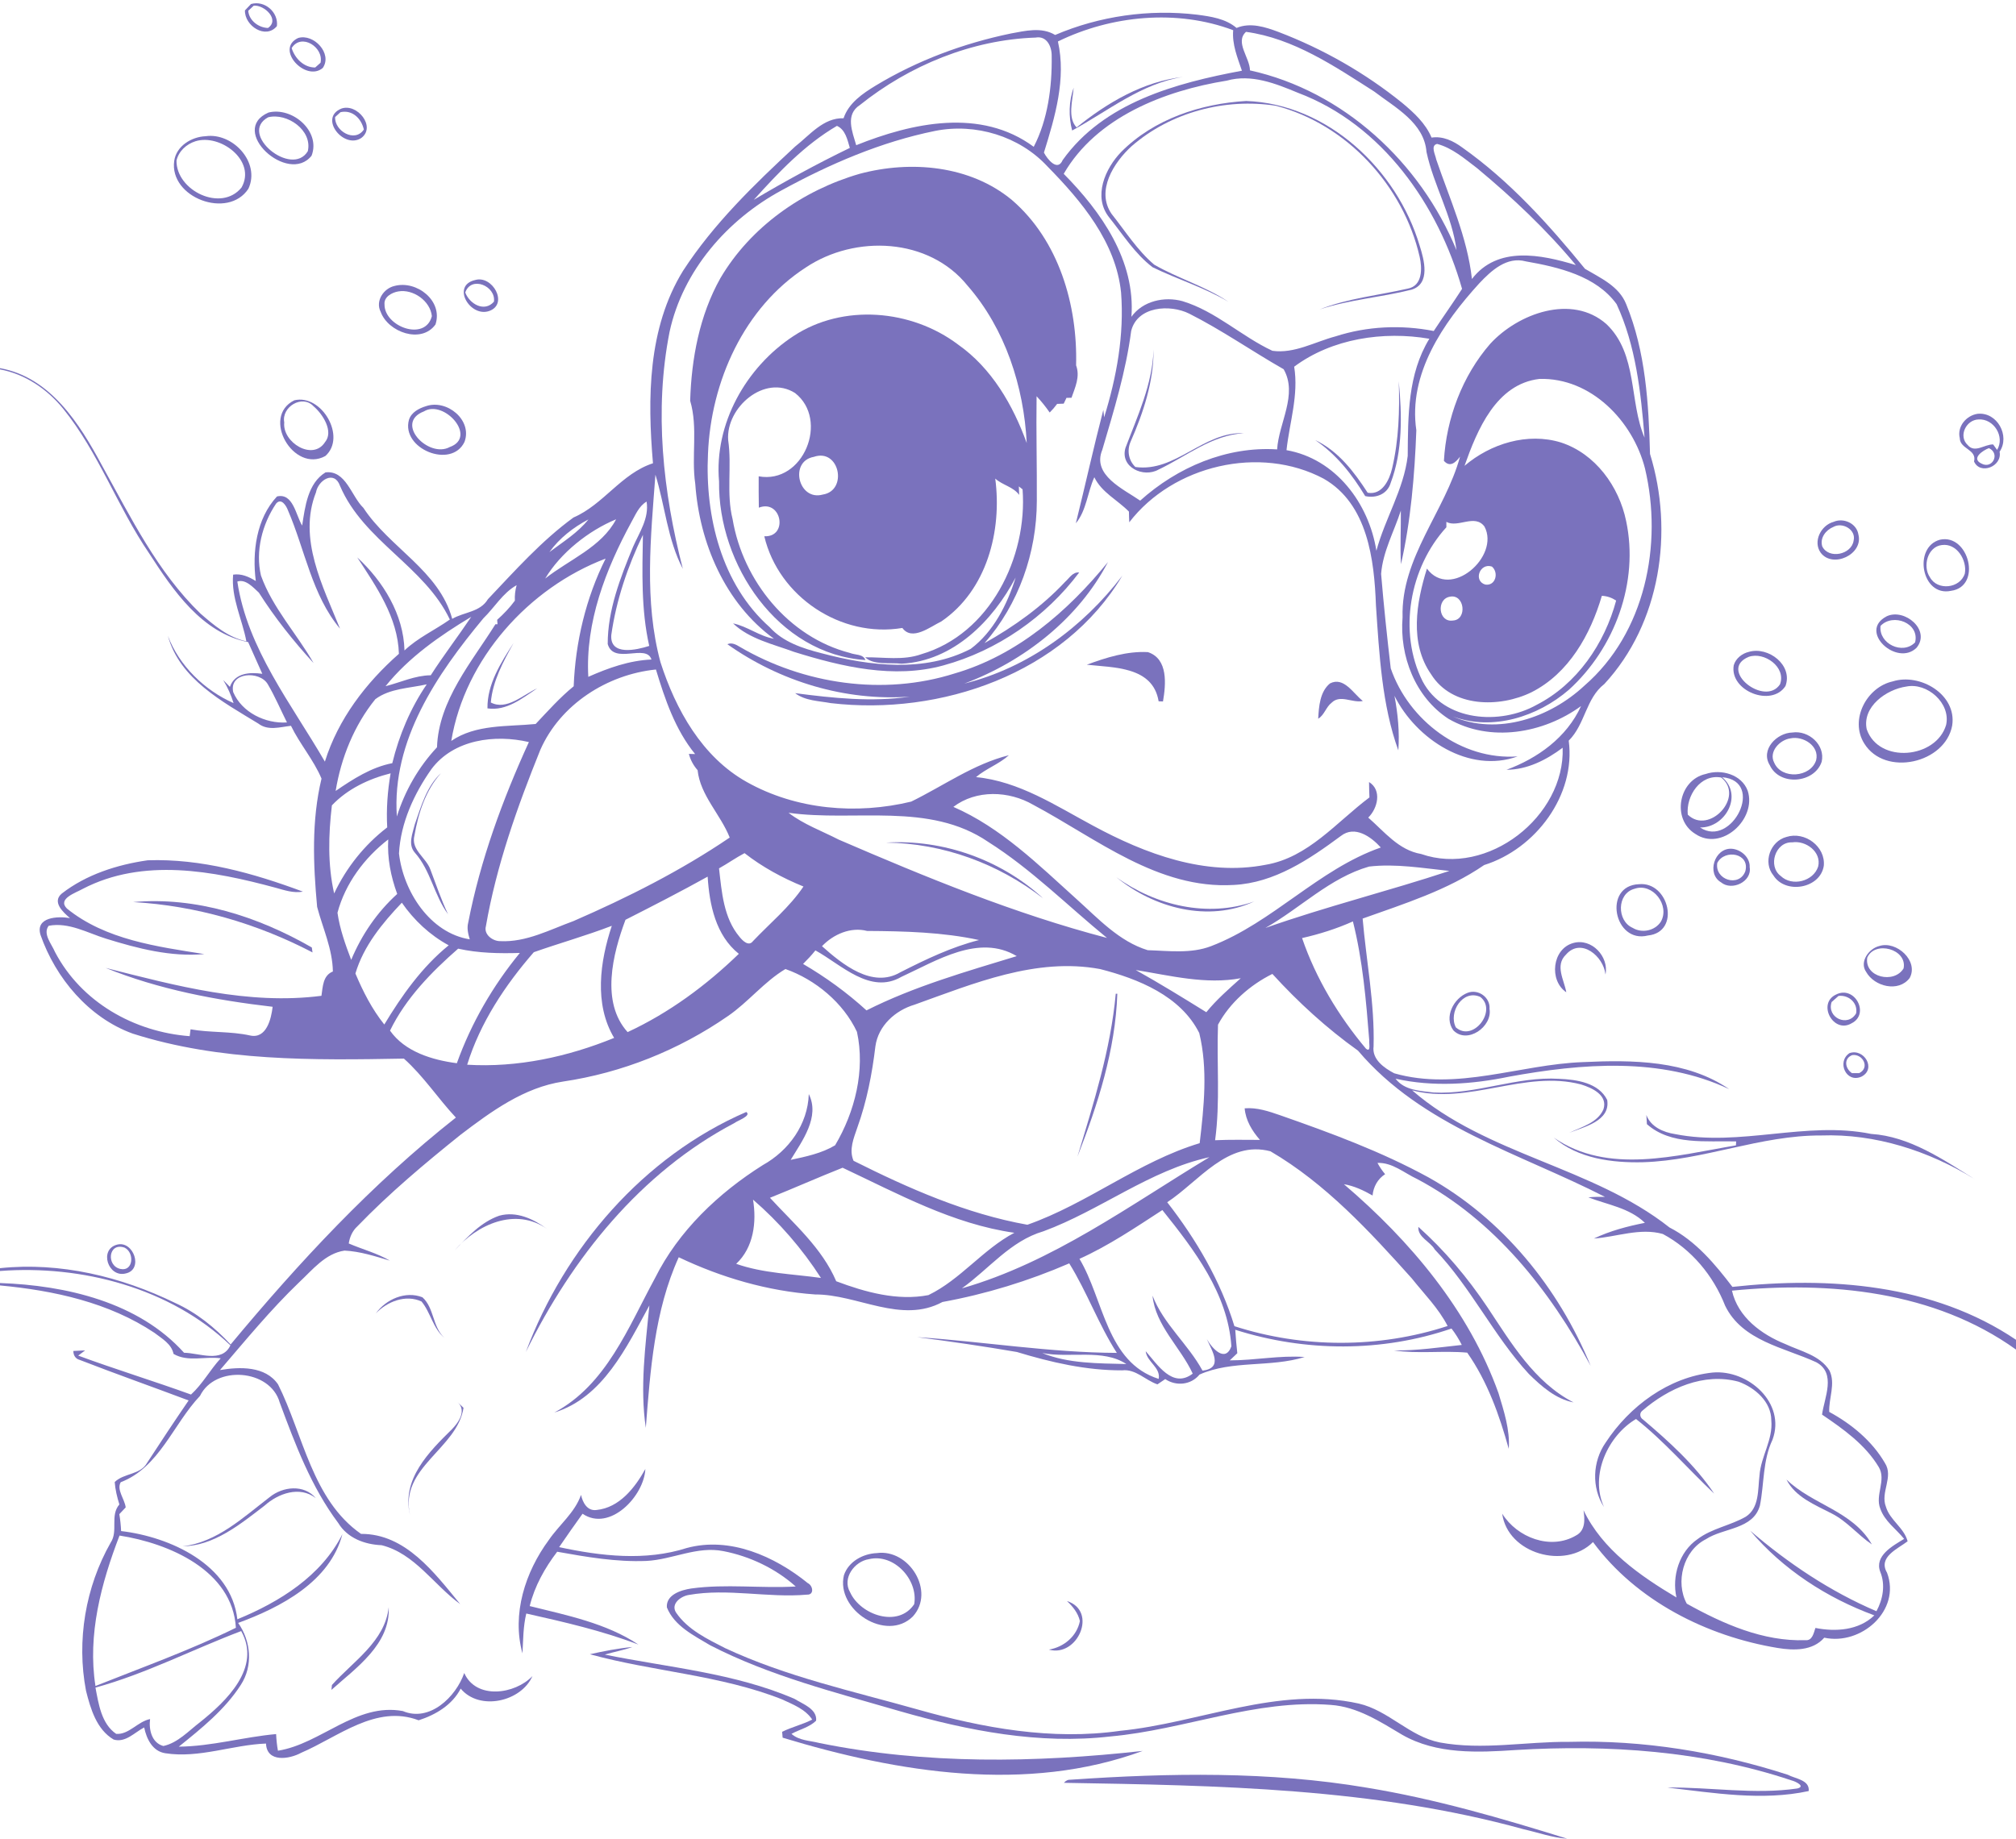 <?xml version="1.0" encoding="UTF-8" standalone="no"?><svg xmlns="http://www.w3.org/2000/svg" xmlns:xlink="http://www.w3.org/1999/xlink" fill="#7a72bd" height="934.1" preserveAspectRatio="xMidYMid meet" version="1" viewBox="-0.0 44.1 1024.0 934.1" width="1024" zoomAndPan="magnify"><g id="change1_1"><path d="M127.49,46.144c6.94-2.02,14.021,4.14,13.16,11.23c-5.71,6.89-16.479-0.16-16.229-8 C125.46,48.304,126.48,47.224,127.49,46.144 M126.09,49.584c0.42,4.989,5.25,8.569,10.02,8.729c6.181-4.21-1.85-11.82-7.21-11.34 C127.96,47.844,127.03,48.714,126.09,49.584z"/><path d="M535.949,61.864c22.521-9.63,47.73-13.21,72.051-10.31c7.01,0.93,14.5,1.979,20.09,6.74c7-2.931,14.58-0.48,21.3,2.04 c22.66,8.649,44.02,20.819,62.88,36.08c5.92,4.93,11.83,10.34,14.87,17.59c5.76-0.87,11.06,1.7,15.58,5.02 c24,16.96,43.87,38.98,62.35,61.641c7.891,4.699,17.311,8.8,20.95,18.02c9.86,24.021,11.4,50.4,12.08,76.03 c12.2,39.4,5.36,86.05-23.19,116.89c-9.43,7.311-9.699,20.44-18.1,28.79c3.68,27.71-16.8,54.99-42.95,63.19 c-18.649,12.81-40.59,19.64-61.729,27.2c1.859,21.629,6.159,43.12,5.56,64.92c-0.89,6.629,5.38,10.988,10.49,13.68 c31.87,9.119,63.87-4.531,95.83-5.68c25.109-1.191,52.77-1.012,74.31,13.729c-34.88-16.42-74.91-13.049-111.75-6.34 c-18.97,3.93-38.68,5.291-57.72,1.041c4.59,6.01,12.439,6.129,19.28,7.01c21.63,1.15,42.21-8.301,63.859-6.951 c8.8,0.361,20.04,1.971,24.37,10.75c1.66,10.74-11.68,13.58-19.26,16.672c6.229-3.012,14.26-4.99,17.33-11.871 c2.42-7.26-5.76-10.959-11.3-12.68c-28.721-7.6-57.141,10.57-85.86,2.971c37.91,32.908,91.53,38.699,130.73,69.68 c13.34,6.799,23.27,18.789,31.96,30.18c49.149-5.359,101.92-1.541,144.04,26.869v4.971c-41.631-29.85-94.7-34.791-144.271-29.92 c3.03,13.48,14.96,22.221,27.11,27.129c7.819,3.672,17.51,5.65,22.41,13.441c3.229,6.66-0.4,14.039-0.12,21.02 c11.279,6.119,21.77,14.75,28.27,25.939c4.59,7.09-2.41,14.861,0.53,22.271c2.04,6.859,9.189,10.578,11.02,17.529 c-5.05,3.859-15.149,8.02-10.449,15.971c7.21,19.238-13.221,37.078-31.891,33c-5.89,6.76-15.47,6.559-23.59,5.238 c-36.05-5.92-71.89-23.979-93.87-53.818c-14.16,14.189-43.37,5.939-46.13-14.441c7.57,12.191,24.62,18.701,37.51,11.09 c4.87-2.559,4.471-8.18,3.8-12.818c9.62,20.068,28.631,33.238,47.2,44.309c-2.39-10.75,1.42-23.219,10.69-29.609 c7.31-5.52,16.689-6.9,24.52-11.41c6.94-4.439,6.101-13.74,6.971-20.9c0.659-9.689,6.949-18.209,6-28.09 c-0.021-9.459-8.29-16.529-16.54-19.58c-17.71-4.83-35.78,3.311-49.051,14.781c-1.489,1.238-1.17,3.43,0.431,4.408 c13.279,11.24,26.38,23.111,36.16,37.65c-13.301-12.51-25.48-26.719-39.71-37.91c-14.141,8.352-23.65,28.43-16.28,44.721 c-6.391-9.881-5.83-23.141,0.84-32.721c12.09-18.5,32.06-33.289,54.42-35.609c17.93-1.58,37.26,15.381,30.35,34.131 c-5.029,10.58-4.18,22.289-6.399,33.439c-3.37,12.209-18.49,11.25-27.42,17.1c-11.57,5.811-15.66,21.9-9.73,32.76 c18.33,10.201,38.79,19.301,60.221,18.541c3.6,0.389,4.229-3.66,5.119-6.211c10.28,2.041,22.011,1.26,29.931-6.391 c-24.07-8.84-46.471-23.34-63.061-43.02c19.29,16.57,40.721,30.92,64.13,40.91c3.29-6.08,4.641-13.439,1.931-20 c-3.09-8.18,6.38-13.221,12.13-16.74c-4.09-5.07-9.9-8.969-12.11-15.359c-2.78-6.93,3.2-14.541-0.8-21.17 c-6.84-11.4-17.99-19.291-28.79-26.621c1.2-8.689,7.36-21.02-2.92-26.59c-16.32-7.52-37.59-10.809-46.3-28.729 c-5.98-15.291-17.11-28.682-31.65-36.441c-11.59-3.27-23.41,1.49-35.02,2.32c8.189-3.9,17.04-6.24,25.92-7.98 c-7.86-7.639-18.99-9.16-28.73-12.959c2.79-0.26,5.61-0.27,8.431-0.24c-43.16-22.1-92.931-35.869-125.41-74.27 c-15.9-11.35-30.311-24.52-43.511-38.99c-11.27,5.58-21.64,14.66-27.619,25.789c-0.73,19.531,1.18,39.24-1.471,58.701 c7.58-0.35,15.181-0.18,22.771-0.17c-3.97-4.551-7.25-9.891-7.76-16.041c6.26-0.52,12.25,1.52,18.079,3.541 c25.66,8.969,51.33,18.439,75.24,31.51c37.63,20.99,66.19,56.18,82.42,95.77c-20.72-38.4-48.949-74.189-88.17-94.92 c-6.55-3.039-12.479-8.439-20.109-8.17c1.09,2.039,2.39,3.961,3.89,5.73c-3.76,2.379-6,6.449-6.38,10.84 c-4.55-2.59-9.34-4.891-14.55-5.74c33.649,28.689,63.479,64.07,78.52,106.16c2.75,9.17,5.89,18.59,5.21,28.289 c-4.75-17.1-10.81-34.209-21.1-48.879c-12.33-1.131-24.9,0.699-37.23-1.131c11.53,0.18,23.021-1.57,34.471-2.789 c-1.49-2.941-3.211-5.74-5.221-8.33c-35.39,12.119-74.29,11.92-109.84,0.629c0.22,3.971,0.62,7.941,1.04,11.91 c-1.29,1.191-2.57,2.4-3.83,3.631c12.7,0.029,25.34-2.641,38.03-1.701c-17.521,5.432-36.83,1.5-53.4,8.92 c-4.27,5.271-11.89,6.041-17.41,2.291c-1.319,0.891-2.649,1.779-3.96,2.68c-6.14-2.07-10.97-7.9-17.92-7.119 c-18.239,0.07-36.13-4.051-53.479-9.33c-16.83-2.891-33.76-5.35-50.7-7.541c33.82,2.24,67.479,7.871,101.47,8 c-9.3-14.49-15.109-30.859-24.17-45.48c-20.64,8.941-42.28,15.592-64.39,19.621c-20.94,11.33-43.17-3.93-64.69-3.83 c-24.02-1.68-47.579-8.57-69.27-18.9c-12.35,27.18-14.45,57.58-16.73,86.66c-3.05-20.709-0.18-41.529,1.811-62.16 c-11.55,21.07-23.51,46.77-48.28,54.391c26.43-14.07,37.57-43.34,51.101-68.211c12-24.08,32.25-43.289,54.81-57.5 c13.2-7.34,22.84-20.699,23.35-36.07c5.78,11.551-3.3,23.701-9.21,33.422c7.69-1.641,15.82-3.342,22.57-7.41 c10.07-16.971,15.37-38.111,11.1-57.631c-6.92-14.77-21.08-26.539-36.33-31.92c-10.84,6.461-18.859,16.82-29.3,23.961 c-24.88,17.219-53.72,28.779-83.68,33.209c-19.85,3.01-36.44,15.17-52.01,27.01c-18.25,14.65-36.24,29.73-52.5,46.6 c-2.47,2.271-3.82,5.381-4.32,8.65c6.94,2.99,14.33,4.9,20.91,8.721c-7.53-2.221-15.17-4.73-23.06-5.1 c-9.771,1.449-16.261,9.789-23.07,16.129c-14.46,13.871-27.15,29.4-40.19,44.561c10.01-1.701,23.08-2.121,29.511,7.289 c12.76,25.51,17.279,58.59,42.13,75.941c22.689-0.102,37.31,19.809,50.369,35.66c-13.399-9.701-23.1-25.73-39.909-29.91 c-8.601-0.34-17.37-3.59-22.021-11.271c-13.72-18.309-21.85-39.949-29.729-61.209c-4.811-17.08-32.86-19.109-40.49-3.381 c-13.65,14.4-20.64,36.33-40.271,43.861c-2.239,3.789,2.021,8.58,2.521,12.799c-1.08,1.121-2.16,2.27-3.23,3.42 c0.471,2.84,0.771,5.711,0.9,8.6c24.78,2.9,55.85,16.971,59.05,44.82c21.34-8.75,42.72-22,53.36-43.279 c-6.23,24.1-31.271,37.16-52.95,45.131c6.51,9.27,7.66,21.77,1.34,31.479c-8.06,12.551-19.97,22.111-31.49,31.381 c16.67-0.15,32.86-4.91,49.421-6.391c0.14,2.83,0.42,5.66,0.93,8.451c21.96-3.49,39.689-24.541,63.439-20.15 c13.57,5.779,26.971-7.141,31.19-19.33c6.05,13.67,25.82,10.85,34.65,1.561c-5.73,13.059-26.94,17.85-36.45,6.369 c-4.29,8.311-12.74,13.32-21.36,16.09c-21.64-8.199-40.87,8.48-59.68,16.52c-6.021,3.281-17.44,5.08-17.851-4.699 c-17.13,0.65-33.899,7.6-51.14,4.92c-6.52-0.971-9.55-7.33-10.74-13.1c-4.85,2.5-9.529,7.91-15.5,6.15 c-8.68-5.111-11.729-15.602-14.04-24.771c-4.89-25.479-0.29-52.74,12.53-75.299c3.94-5.92-0.47-13.701,4.41-19.381 c-1.16-3.709-2.07-7.5-2.37-11.379c4.77-4.65,13.03-3.561,16.46-9.771c6.91-10.639,13.92-21.209,21.09-31.68 c-18.43-6.939-37-13.48-55.35-20.609c-2.17-0.561-3.21-2.4-3.21-4.531c1.99-0.119,3.99-0.219,5.979-0.289 c-1.17,0.869-2.34,1.76-3.5,2.65c18.931,6.98,38.32,12.9,57.29,19.779c5.87-5.34,9.7-12.58,15.09-18.41 c-7.97-1.119-16.619,2.051-23.96-2.23c-1.05-5.129-5.89-7.77-9.699-10.709C55.33,705.795,27.32,699.724,0,697.164v-1.221 c33.45,1.172,70.33,9.65,93.49,35.422c7.729,0.09,19.21,5.389,23.55-3.771C86.53,698.375,41.4,686.674,0,689.824v-1.439 c30.6-3.201,61.5,4.289,88.97,17.68c10.79,4.9,20.16,12.439,28.17,21.1c34.64-41.65,71.76-81.689,114.42-115.289 c-9.109-9.74-16.43-21.061-26.41-29.961c-46.05,0.85-93.42,1.461-137.76-12.699c-22.25-8.07-39.12-28.141-46.8-50.1 c-2.811-9.201,8.91-9.631,14.96-8.581c-3.45-2.94-9.28-8.181-4.18-12.46c12.43-9.67,28.199-14.71,43.659-16.91 c27.011-0.94,53.78,6.569,78.841,15.93c-4.771,0.86-9.38-0.729-13.91-1.99c-31.73-8.569-67.28-15.35-97.94,0.59 c-3.45,1.98-13.029,4.98-8.029,9.98c19.579,15.9,45.989,19.371,69.779,23.14c-16.99,1.539-33.85-2.84-49.95-7.84 c-9.449-2.92-18.859-8.461-29.09-6.541c-3.149,4.08,1.521,9.291,3.19,13.301c13.35,25.49,40.16,40.641,68.42,42.789 c0.15-1.17,0.3-2.34,0.45-3.488c9.989,1.789,20.229,0.93,30.189,3.129c8.36,1.881,10.79-8.43,11.5-14.57 c-28.85-3.35-57.779-8.789-84.81-19.75c35.71,9.051,72.42,18.961,109.6,14.17c0.721-4.648,0.69-10.289,5.811-12.35 c-0.181-11.43-5.11-21.91-8-32.82c-1.99-21.65-2.91-43.8,2.229-65.17c-3.979-9.51-11-17.51-15.51-26.83 c-5.6,0.62-11.66,2.66-16.62-1.16c-18.05-11.04-39.92-22.58-45.9-44.56c5.66,15.149,18.73,27.77,33.36,34.18 c-1.29-4.1-3.01-8.06-5.27-11.72c1.13,1.17,2.26,2.33,3.409,3.49c2.46-7.131,10.12-7.551,16.461-6.65 c-2.36-5.38-4.841-10.72-7.19-16.11c-23.54-4.62-38.15-26.34-50.35-45.18c-16.051-23.55-25.61-51.141-43.601-73.38 c-8.14-9.99-19.3-17.61-32.1-19.98v-0.63c25.649,4.6,40.47,28.3,51.84,49.49c14.6,26.271,28.13,54.09,50.02,75.22 c6.82,5.94,14.221,12.17,23.29,14.07c-2.14-11.3-7.8-22.12-6.729-33.88c4.189-0.64,8.04,1.1,11.51,3.25 c-1.89-14.811,0.271-31.68,10.76-42.97c8.24-1.931,9.561,9.56,12.79,14.79c1.48-9.57,2.851-21.5,11.86-27.021 c10.39-1.21,13.06,12.08,19.24,18.021c13.27,20.279,38.46,31.899,45.12,56.39c6.029-3.521,14.22-3.38,18.13-9.98 c13.77-14.52,27.239-29.689,43.47-41.51c15.26-6.58,24.25-22.31,40.37-27.55c-2.82-33.03-2.681-68.62,15.28-97.79 c15.5-23.87,36.18-43.86,56.93-63.12c7.39-5.78,14.35-14.71,24.6-14.37c2.61-7.77,9.67-12.55,16.34-16.61 c21.08-12.739,44.5-21.449,68.58-26.449C520.82,59.774,529.02,57.674,535.949,61.864 M537.36,65.164 c4.29,18.989-1.5,38.42-7.109,56.46c1.659,3.25,6.909,9.899,9.51,3.81c20.91-29.29,57.529-39.14,91.06-45.41 c-2.26-6.67-5.069-13.37-4.439-20.58C597.829,48.684,564.53,51.884,537.36,65.164 M634.9,79.854 c47.49,10.46,86.63,46.86,104.91,91.351c-2.16-17.341-11.57-32.851-15.24-49.891c-1.16-14.87-15.939-22.59-26.54-30.7 c-20.09-12.84-41.04-27.06-65.13-30.33C627.11,65.493,634.88,73.444,634.9,79.854 M436.77,97.464c-7.61,4.91-3.82,13.55-1.87,20.41 c28.53-11.45,63.36-19.03,90.17,0.81c7.141-13.75,9.351-30.47,9.12-46.01c0.13-4.8-2.42-10.54-8.189-9.48 C493.64,64.264,461.89,77.344,436.77,97.464 M623.15,85.064c-31.81,5.12-66.28,18.641-82.85,47.351 c19.08,19.3,36.489,44.079,34.39,72.63c5.71-8.061,16.79-10.48,25.97-7.931c16.88,5.12,29.9,17.88,45.65,25.21 c11.12,1.561,21.53-4.54,32.05-7.33c16.09-5.189,33.33-5.97,49.891-2.729c4.72-7.18,9.739-14.17,14.38-21.4 c-12.08-42.64-40.58-83.489-83.271-99.58C647.99,86.554,635.61,81.564,623.15,85.064 M382.88,145.614 c15.87-9.43,32.149-18.319,48.779-26.37c-1.22-4.109-2.22-9.26-6.54-11.199C408.77,117.604,395.44,131.674,382.88,145.614 M475,110.604c-27.421,5.55-53.49,16.78-77.95,30.17c-27.61,14.9-50.25,40.851-56.96,71.96c-7.89,39.91-3.34,81.271,6.75,120.36 c-7.811-14.87-9.061-32.15-13.93-47.83c-2.351,31.65-5.82,64.16,2.569,95.271c7.73,24.05,21.11,48.149,43.83,60.859 c25.19,14.141,55.79,16.66,83.52,9.96c16.4-8.01,31.66-19.09,49.62-23.56c-5,4.51-11.56,6.76-16.68,11.11 c21.84,2.14,40.48,14.51,59.32,24.619c26.55,14.37,57.189,25.881,87.77,19.931c21.66-3.67,36.05-21.73,52.73-34.23 c-0.101-2.6-0.181-5.21-0.2-7.81c6.64,4.08,4.39,13.399-0.41,18.06c8.21,7.15,15.43,16.55,26.86,18.49 c33.85,11.81,73.14-19.16,71.89-53.98c-8.22,6.19-18.02,11.171-28.51,11.2c15.75-5.83,30.55-16.34,37.85-32.37 c-19.1,13.94-46.29,18.681-67.39,6.44c-16.811-10.98-24.9-31.86-23.26-51.561c-0.891-30.25,21.6-53.819,29.199-81.609 c-2.18,2.899-5.069,5.71-8.199,2.14c1.21-21.47,9.34-43.21,23.58-59.52c14.17-15.391,41.42-25.4,58.949-9.961 c16.011,15.221,11.5,39.391,19.38,57.711c-1.869-22.961-4.399-46.721-14.199-67.841c-10.42-14.399-29.54-18.79-46.11-21.72 c-9.68-2.62-17.58,4.73-23.65,11.17c-18.35,20.15-36.18,45.97-31.96,74.641c-0.83,22.6-2.87,46.54-7.81,68.05 c-0.5-9.07,0.05-18.16-0.061-27.24c-3.439,10.66-9.149,20.851-10.02,32.16c1.33,16.02,3.04,32.06,4.89,47.98 c9.07,26.439,35.92,46.819,64.46,44.739c-24.64,8.9-51.52-8.67-62.56-30.76c1.72,9.1,2.64,18.42,1.95,27.68 c-8.34-22.989-9.69-49-11.36-73.62c-0.85-23.239-4.189-51.6-26.53-64.38c-32.399-17.26-76.52-6.819-98.77,22.141 c-0.1-1.82-0.14-3.62-0.17-5.431c-5.79-5.909-13.83-9.71-17.58-17.46c-3.48,7.62-3.97,16.891-9.39,23.391 c4.699-18.95,9.14-39.051,13.96-57.591c0.13,1.261,0.26,2.511,0.409,3.771c6.351-20.43,10.271-41.95,8.601-63.45 c-2.641-25.59-20.04-46.36-37.391-64.03C517.789,113.264,495.47,106.524,475,110.604 M729.52,125.124 c6.8,19.96,15.79,39.54,18.13,60.71c13.021-16.96,35.101-12.42,52.771-7.08c-14.971-18.08-32.2-34.28-50.23-49.28 c-6.27-4.73-12.49-10.21-20.229-12.26C726.44,118.004,729.1,122.743,729.52,125.124 M574.56,212.274 c-2.68,20.61-8.82,40.521-14.68,60.391c-5.311,12.85,10.729,19.87,19.26,25.779c18.87-16.96,43.899-27.689,69.56-26.029 c0.811-13.431,10.62-27.891,3.311-40.73c-16.09-9.16-31.37-19.87-47.92-28.22C594.27,198.544,577.65,199.664,574.56,212.274 M657.36,230.404c2.351,14.44-2.359,28.271-3.899,42.4c25,4.38,41.85,27.04,45.659,51.101c4.381-16.36,13.91-31.171,15.91-48.181 c0.17-20.31-0.02-41.53,10.99-59.52C702.69,212.194,676.59,216.073,657.36,230.404 M743.88,280.764 c13.25-11.28,31.97-17.09,48.97-11.87c17.479,5.69,29.47,22.29,33.11,39.84c6.649,31.091-5.761,64.681-29.091,85.83 c-15.79,13.61-38.659,21.03-58.88,13.561c22.84,9.79,49.38,0.58,66.771-15.66c30.899-26.73,39.95-71.81,30.779-110.41 c-6.159-24.1-27.43-46.16-53.56-45.45C759.94,239.154,750.35,262.484,743.88,280.764 M160.49,294.274 c-9.261,23.45,3.52,47.681,12.229,69.23c-14.25-16.97-17.81-40.13-26.45-60.12c-0.87-2.37-3.41-6.49-6.02-3.45 c-7.061,10.471-10.62,24.15-7.69,36.601c5.9,16.439,18.19,29.5,26.72,44.43c-10.189-11.1-19.699-23.04-27.789-35.78 c-2.891-2.64-6.721-7.05-10.94-5.63c5.13,34.23,27.55,62.26,44.47,91.48c6.75-21.61,20.79-39.94,37.601-54.771 c-0.54-18.49-11.46-34.1-21.16-48.979c13.109,12.08,23.54,28.93,23.99,47.279c6.79-6.479,15.449-10.35,23.04-15.71 c-12.811-27.029-43.841-39.91-55.78-67.899C169.85,282.844,161.64,287.984,160.49,294.274 M320.68,309.394 c-13.04,23.98-23.41,50.84-21.86,78.57c10.2-4.521,20.801-8.3,32.08-8.8c-2.66-8.3-19.14,2.88-22.22-7.86 c-0.05-17.13,6.41-33.72,12.86-49.38c3.229-7.33,8.239-14.56,6.89-23C324.51,301.244,322.81,305.624,320.68,309.394 M279.07,324.584c6.83-5.141,14.511-9.87,19.811-16.59C291.23,312.014,284.13,317.514,279.07,324.584 M276.92,338.034 c12.18-9.641,28.58-15.92,36.03-30.11C299,313.674,284.75,324.924,276.92,338.034 M734.659,309.234 c-0.01,0.91-0.01,1.82,0.011,2.74c-18.721,20.44-24.61,53.21-12.07,78.26c10.87,20.48,39.36,22.37,57.95,11.94 c20.46-10.5,34.479-31.09,40.35-52.97c-2.189-1.431-4.649-2.3-7.26-2.4c-5.771,19.68-16.771,39.4-35.71,48.98 c-16.24,7.97-40.43,7.87-51.01-9.101c-11.101-15.88-7.521-36.42-2.131-53.7c11.881,16.12,37.29-6.189,29.23-21.369 C749.09,305.004,740.56,312.474,734.659,309.234 M310.5,366.704c-0.811,10.779,12.85,7.62,19.27,5.55 c-4.189-18.53-3.53-37.58-3.21-56.43C318.84,331.814,312.98,349.094,310.5,366.704 M229.22,420.524 c12.51-8.55,28.47-7.18,42.86-8.609c6.229-6.59,12.279-13.42,19.319-19.16c0.851-22.3,6.21-44.94,16.221-64.86 C268.55,342.704,236.13,378.874,229.22,420.524 M754.409,341.084c5.25,0.85,7.021-6.05,3.391-9.141 C751.65,329.905,748.23,339.204,754.409,341.084 M245.52,358.234c-23.55,28.37-46.59,61.99-43.939,100.681 c4.1-13.09,11.029-25.15,20.39-35.16c0.79-23.91,17.84-43.54,29.68-62.53c0.261,0,0.79,0.01,1.061,0.01 c-0.07-0.75-0.13-1.5-0.19-2.239c3.3-2.95,6.38-6.15,9-9.73c-0.14-2.66,0.181-5.31,0.891-7.87 C255.35,345.365,251.22,352.704,245.52,358.234 M736.409,347.264c-6.92,1.2-5.83,13.19,1.57,12.09 C745.43,358.994,743.94,345.655,736.409,347.264 M195.83,392.724c7.63-1.939,14.939-5.46,22.97-5.56 c6.5-10.141,13.87-19.71,20.56-29.69C223.41,367.054,207.59,378.084,195.83,392.724 M274.44,425.084 c-11.71,28.99-22.279,58.71-27.64,89.609c-1.17,4.201,3.51,7.621,7.33,7.551c13.149,0.65,25.18-5.84,37.22-10.22 c27.48-11.96,54.49-25.56,79.3-42.409c-4.63-11.721-14.97-21.431-16.31-34.23c-2.11-2.39-3.64-5.19-4.43-8.27 c1.05,0.02,2.1,0.05,3.159,0.079c-10.109-12.39-15.319-27.859-19.89-42.949C308.44,386.734,284.57,401.994,274.44,425.084 M118.46,395.734c4.399,10.341,16.41,16.131,27.3,15.4c-3.24-6.479-6.08-13.2-9.76-19.44 C131.93,384.724,116.23,385.494,118.46,395.734 M190.65,399.314c-10.76,13.28-17.42,29.83-20.159,46.62 c8.829-6.029,18.109-12.06,28.77-14.109c3.45-14.21,9.25-27.96,17.5-40.051C208.02,393.764,198.06,393.774,190.65,399.314 M219.15,434.834c-8.85,12.54-15.67,27.38-16.489,42.859c2.18,19.271,15.739,40.431,35.949,43.63 c-0.819-2.73-1.54-5.631-0.79-8.471c6.15-31.739,17.42-62.419,30.82-91.75C251.38,417.074,230.43,419.744,219.15,434.834 M168.58,453.264c-1.75,14.811-2.181,30.12,1.149,44.75c6.181-13.14,15.431-24.72,26.95-33.56c-0.51-9.19,0.16-18.41,1.73-27.471 C187.37,439.754,176.51,444.894,168.58,453.264 M484.25,454.034c24.17,10.52,43.26,29.439,62.569,46.85 c10.99,9.87,21.63,21.52,36.16,25.959c10.68,0.311,21.9,1.881,32.15-2.049c31.35-11.98,54.51-39.041,86.229-50.13 c-4.979-5.49-13.189-11.4-20.29-5.851c-16.069,11.891-33.72,23.83-54.35,24.88c-38.53,2.311-69.71-23.579-101.86-40.689 C512.42,445.774,495.82,445.224,484.25,454.034 M400.539,457.034c7.62,5.89,16.94,9.229,25.48,13.63 c44.39,19.149,89.45,37.7,136.27,49.951c-20.02-16.341-38.399-34.931-60.34-48.791C471.949,451.344,434.23,461.764,400.539,457.034 M171.42,507.814c1.17,8.221,4.02,16.19,6.97,23.94c5.26-12.66,13.19-24.27,23.37-33.48c-3.26-8.89-5.1-18.199-4.56-27.699 C185.11,479.905,175.36,492.954,171.42,507.814 M365.22,485.264c1.38,12,2.29,25.141,10.41,34.8c1.58,1.959,4.66,5.119,6.859,2.141 c8.641-9.102,18.601-17.271,25.62-27.71c-10.64-4.33-20.87-9.88-29.93-16.96C373.72,479.884,369.62,482.824,365.22,485.264 M695.4,484.354c-19.95,5.71-34.93,21.17-52.66,31.191c30.71-10.851,62.511-18.731,93.46-28.97 C722.69,485.174,708.97,482.774,695.4,484.354 M317.71,511.394c-6.51,17.401-12.66,41.891,1.08,57.061 c21.02-9.75,39.89-23.691,56.489-39.771c-11.76-9.379-14.93-24.979-15.84-39.209C345.72,497.094,331.67,504.314,317.71,511.394 M180.53,538.683c3.86,9.16,8.431,18.131,14.671,25.92c8.81-14.6,19.14-29.25,32.71-40.238c-9.57-5.191-17.61-12.731-23.801-21.651 C194.21,513.135,184.69,524.654,180.53,538.683 M661.369,520.683c6.99,20.471,18.54,39.611,32.46,56.201 c2.641,2.07,1.45-2.73,1.671-4.191c-1.601-20.25-3.33-40.75-8.311-60.469C678.93,515.933,670.18,518.693,661.369,520.683 M271.14,527.865c-14.56,16.729-27.229,35.809-33.84,57.158c25.54,1.561,51.07-4.01,74.64-13.619 c-10.279-17.199-7.2-38.811-1.18-56.949C297.74,519.465,284.26,523.244,271.14,527.865 M417.52,524.804 c10.28,9.18,25.6,21.629,39.79,13.26c12.87-6.529,25.95-12.84,39.99-16.381c-18.431-4.01-37.891-4.51-56.88-4.619 C432.09,514.894,423.3,518.763,417.52,524.804 M232.71,526.064c-13.59,11.9-26.641,25.24-34.601,41.641 c7.54,10.738,21.42,14.92,33.94,16.559c7.32-20.379,18.27-39.309,32-56.02C253.54,528.545,243.01,528.375,232.71,526.064 M457.869,540.375c-15.85,9.209-30.55-6.211-43.689-13.432c-1.93,2.432-4.07,4.691-6.271,6.881c11.53,6.73,22.36,14.609,32.21,23.6 c24.24-12.219,50.521-19.68,76.32-27.57C497.18,518.365,475.64,532.234,457.869,540.375 M464.53,554.523 c-9.79,2.91-18.43,10.67-19.88,21.141c-1.67,14.02-4.38,27.961-9.17,41.26c-1.82,5.43-4.39,11.221-1.93,16.91 c28.04,14.07,57.279,26.961,88.29,32.5c30.5-10.709,56.43-32.08,87.52-41.449c2.17-18.451,4.23-37.721-0.22-55.971 c-9.45-18.85-31-27.529-50.34-32.48C526.26,530.385,494.579,543.773,464.53,554.523 M576.89,536.914 c12.16,6.791,24.09,14.15,35.84,21.439c5.19-6.389,11.4-11.789,17.5-17.27C612.38,544.404,594.46,539.744,576.89,536.914 M592.869,654.894c14.75,18.93,27.091,39.93,34.141,62.971c34.87,11.25,73.39,11.309,108.29-0.102 c-4.61-9.02-11.94-16.289-18.19-24.17c-21.45-23.939-43.859-48.24-71.81-64.59C623.48,623.244,609,644.304,592.869,654.894 M529.99,669.654c-16.819,4.91-27.67,19.17-41.42,28.99c46.05-13.201,85.271-42.221,125.76-66.65 C583.949,638.654,558.949,658.984,529.99,669.654 M391.09,652.635c12.16,13.23,26.47,25.529,33.66,42.4 c14.75,5.549,31.1,10.09,46.829,7.039c16.311-7.881,27.62-23.189,43.641-31.66c-31.28-4.449-59.11-19.83-87.23-33.049 C415.69,642.234,403.17,647.804,391.09,652.635 M373.94,686.183c13.8,4.852,28.68,5.131,43.05,7.17 c-9.47-14.77-21.31-28.398-34.5-39.789C384.37,664.955,382.85,677.844,373.94,686.183 M548.3,683.654 c12.37,20.641,13.68,52.561,40.239,60.99c1.091-5.801-5.979-8.59-6.6-14.07c5.94,6.699,13.67,19.23,23.89,11.391 c-6.199-13.451-18.939-24.381-20.42-39.611c5.57,14.441,18.051,24.58,25.4,38.102c10.74-1.311,4.8-10.021,2.19-16.021 c2.63,4.701,9.369,12.191,12.46,3.66c-1.78-26.75-18.841-49.01-35.051-69.229C576.76,667.734,563.18,676.943,548.3,683.654 M529.4,731.494c13.22,5.43,28.5,5.23,42.7,5.6C560.21,729.193,543.329,734.263,529.4,731.494 M48.49,900.664 c23.789-9.48,48.229-18.24,71.329-29.58c-1.77-29.18-33.979-42.92-59.109-46.85C51.41,848.424,44.38,874.584,48.49,900.664 M48.49,901.474c1.6,8.311,3,18.391,10.529,23.52c6.48,0.461,10.91-6.27,17.21-7.529c-0.689,5.359,0.811,12.08,6.75,13.689 c7.34-1.6,12.721-7.58,18.511-12.01c13.439-10.75,31.409-27.73,21.02-46.391C97.93,882.054,74.11,894.443,48.49,901.474z"/><path d="M151.42,63.404c7.96-2.399,17.58,7.96,12.52,15.23C155.29,85.954,139.47,69.064,151.42,63.404 M148.14,68.533 c1.64,5.221,6.19,9.9,11.96,9.86c0.9-0.8,1.811-1.6,2.71-2.4C164.57,68.064,152.99,60.724,148.14,68.533z"/><path d="M546.85,108.834c15.61-12.601,33.92-23.4,54.2-25.66c-21.221,3.21-38.41,17.46-56.471,27.229 c-1.85-7.04-1.71-14.89,0.771-21.779C544.869,95.044,542.11,103.934,546.85,108.834z"/><path d="M569.6,121.184c16.6-16.64,40.35-24.46,63.41-25.78c41.39,1.49,76.59,34.87,88.069,73.45 c2.301,7.19,5.641,19.39-4.079,22.41c-15.45,3.9-31.551,5.03-46.75,10.05c14.38-5.7,29.939-7.16,44.909-10.609 c7.471-1.45,7.261-10.4,5.92-16.211c-8.27-36.02-36.97-67.289-72.979-76.649c-25.82-4.05-53.59,3.3-73.37,20.58 c-8.99,8.22-18.2,22.609-10.1,34.37c6.96,8.739,13.05,18.489,21.63,25.76c12.149,7.04,26,10.96,37.71,18.88 c-12.19-7.26-25.851-11.38-38.521-17.56c-8.97-6.82-15.1-16.66-22.1-25.37C555.03,144.004,561.35,129.614,569.6,121.184z"/><path d="M173.37,99.274c7.989-2.899,17.8,9.181,10.17,14.91C174.69,120.124,161.7,104.054,173.37,99.274 M170.23,103.554 c-0.42,7.03,9.971,13.25,14.58,6.35c-1.24-5.54-5.8-10.16-11.859-8.81C172.04,101.924,171.14,102.743,170.23,103.554z"/><path d="M136.38,101.274c12.04-3.04,26.689,9.48,21.88,21.931C146.39,138.243,115.71,110.283,136.38,101.274 M136.2,103.684 c-15.37,8.36,12.04,30.8,20.149,17.22C158.81,110.274,145.82,101.274,136.2,103.684z"/><path d="M104.43,113.304c13.771-1.97,27.97,13.31,21.74,26.689c-10.29,15.74-40.29,4.54-37.68-14.149 C89.56,118.283,97.26,113.604,104.43,113.304 M99.25,115.874c-4.58,1.47-8.45,4.989-9.601,9.77 c-0.21,15.311,22.771,26.44,33.04,13.71C130.35,125.814,111.93,111.884,99.25,115.874z"/><path d="M436.65,132.404c25.93-6.949,56.13-4.31,77.37,13.33c23.83,20.53,33.38,53.391,32.57,83.971 c2.12,5.75-0.46,11.119-2.34,16.489c-0.851,0.011-1.7,0.021-2.54,0.03c-0.471,0.98-0.94,1.96-1.41,2.95 c-1.12,0.03-2.24,0.069-3.34,0.12c-1.141,1.56-2.421,3.02-3.78,4.38c-2.01-2.92-4.24-5.681-6.66-8.271 c-0.26,17.771,0.22,35.53,0.12,53.29c-0.05,26.19-9.2,52.391-26.57,72.15c14.99-8.42,29.16-18.53,40.94-31.14 c2.14-1.86,3.85-5.12,7.149-4.761c-16.939,22.58-41.68,39.761-68.96,47.211c-25.229,6.949-51.5,0.71-75.819-6.851 c-10.61-3.93-22.67-6.52-31.03-14.49c7.29,1.5,13.351,6.521,20.771,7.801c-24.841-18.061-37.86-48.69-39.971-78.7 c-2.08-13.99,1.48-28.49-2.59-42.21c0.66-21.391,4.72-43.32,15.311-62.211C381.22,159.364,407.77,140.743,436.65,132.404 M409.3,179.993c-31.45,20.351-48.24,58.061-49.69,94.7c-1.52,31.681,6.811,66.311,31.341,88.061 c6.819,7.54,16.729,10.77,26.289,13.2c24.59,6.54,52.4,9.93,75.83-2.21c11.601-8.69,18.59-22.65,22.811-36.24 c-11.57,22-31.7,42.43-57.88,43.79c-6.021-0.67-14.37,0.86-18.53-3.26c9.5-0.101,19.37,1.71,28.54-1.58 c34.83-10.24,53.96-49.261,51.39-83.74c-0.47-0.38-1.42-1.13-1.89-1.5c0.02,1.43,0.069,2.88,0.16,4.32 c-2.98-4.12-8.471-4.94-12.15-8.29c3.51,26.52-4.23,56.77-27.38,72.569c-5.64,2.71-14.86,10.15-19.8,3.32 c-31.2,5.22-62.851-15.89-70.13-46.58c12.34,0.53,8.829-18.99-2.771-14.54c-0.09-5.31-0.109-10.609-0.08-15.92 c22.74,4.16,35.93-28.72,18.47-42.32c-15.479-9.76-35.18,7.42-33.97,23.9c1.96,13.32-1.06,27,2.25,40.19 c5.25,31.27,28.4,59.949,59.63,67.97c2.641,1.1,6.63,0.439,7.84,3.6c-44.499-2.93-74.93-48.63-74.35-90.74 c-2.569-29.229,13.69-58.05,37.83-73.88c25.12-16.56,59.88-13.54,83.53,4.3c17.13,12.021,27.92,30.78,34.92,50.061 c-1.471-28.72-10.91-58.021-30.051-79.94C471.8,164.783,434.36,163.264,409.3,179.993 M413.369,276.204 c-12.67,2.26-7.859,22.59,4.551,19.16C430.77,293.365,426.449,271.674,413.369,276.204z"/><path d="M241.43,186.344c8.68-2.48,16.93,12.08,7.19,15.71C238.82,205.664,228.94,189.104,241.43,186.344 M236.32,192.694 c2.15,5.79,9.69,10.23,14.57,4.681C252,189.444,239.36,184.024,236.32,192.694z"/><path d="M200.4,189.374c11.24-2.99,24.771,7.529,20.79,19.59c-7.18,10-24.1,3.91-27.84-6.45 C190.55,197.054,194.83,190.624,200.4,189.374 M202.32,192.154c-3.25,0.54-7.42,2.78-7.01,6.641 c-0.09,11.239,20.67,18.979,24.05,5.92C218.58,197.054,209.96,190.854,202.32,192.154z"/><path d="M585.94,221.694c0.1,16.2-5.21,32.11-11.68,46.84c-1.9,4.391-1.05,9.48,2.43,12.811c20.42,2.88,34.57-18.08,55.09-17.15 c-16.35,0.96-29.18,11.771-43.35,18.49c-7.68,4.3-19.59-1.189-16.78-10.99C577.76,255.533,585.38,239.314,585.94,221.694z"/><path d="M710.48,237.783c1.63,17.12,2.08,35.341-4.1,51.66c-1.66,5.711-7.471,7.931-12.95,6.69c-6.69-11.05-14.65-21.17-25.4-28.46 c11.851,5.649,19.69,16.07,26.66,26.76c7.35,1.33,11.04-6.479,12.42-12.38C710.51,267.584,710.98,252.584,710.48,237.783z"/><path d="M149.48,247.474c13.931-3.36,26.69,18.68,15.761,28.311C149.08,284.644,132.47,255.904,149.48,247.474 M144.38,258.704 c-1.08,10.159,14.52,19.739,20.7,10.029c4.51-5.37-1.051-14.2-5.86-18.27C153.51,244.374,142.87,250.854,144.38,258.704z"/><path d="M216.45,250.434c10.54-3.59,23.64,7.07,19.479,18.2c-6.729,13.94-32.24,3.41-28.21-11.23 C208.95,253.524,212.82,251.533,216.45,250.434 M215.34,253.104c-15.25,5.84,2.3,24.011,13.11,18.11 C242.72,266.114,225.45,246.904,215.34,253.104z"/><path d="M1004.459,254.334c9.95-1.051,16.66,11.14,11.211,19.279c1.43,7.521-9.95,11.921-12.98,4.94 c1.55-6.21-7.16-6.23-7.25-11.84C994,260.804,998.73,255.194,1004.459,254.334 M999.459,270.194c3.641,4.311,8.48-0.39,12.931-0.3 c0.5,0.69,1.5,2.08,2,2.78c4.1-6.69-1.681-16.01-9.42-15.47C998.69,257.344,994.57,265.654,999.459,270.194 M1006.369,279.574 c5.631,3.149,9.761-5.061,3.881-7.801C1007.159,272.914,1001.08,277.004,1006.369,279.574z"/><path d="M931.35,309.224c5.06-2.229,11.75,0.771,12.6,6.45c2.62,10.04-13.04,17.4-19.17,9.22 C920.72,319.174,924.96,310.954,931.35,309.224 M931.24,311.804c-3.84,1.561-6.979,5.63-5.64,9.92c3.28,6.57,14.87,4.2,15.92-2.97 C942.9,313.194,935.829,309.204,931.24,311.804z"/><path d="M985.39,318.294c14.68-3.2,21.5,23.8,5.62,25.97C975.99,347.494,971.56,322.034,985.39,318.294 M986.31,321.014 c-7.24,0.83-9.84,10.811-6.05,16.33c3.81,7.04,15.41,5.73,17.75-1.87C999.23,328.764,993.949,319.924,986.31,321.014z"/><path d="M484.8,386.274c31.689-9.189,57.54-31.5,77.979-56.64c-14.93,28.72-42.75,50.49-72.97,61.76 c32.2-7.97,60.31-28.62,80.27-54.84c-29.63,49.89-92.43,71.311-148.109,64.76c-6.101-1.14-12.97-1.14-18.09-5.06 c19.189,2.5,38.87,4.62,58.27,1.77c-32.84,2.351-65.93-7.68-92.699-26.64c2.27-1,4.43,0.2,6.34,1.35 C408.24,391.744,448.71,397.714,484.8,386.274z"/><path d="M958.34,357.194c9.05-4.25,22.529,7.04,15.16,15.99C963.539,383.004,943.55,364.814,958.34,357.194 M955.199,362.084 c-1.08,9.02,11.221,14.92,17.551,8.38C975.19,360.664,961.52,355.405,955.199,362.084z"/><path d="M247.6,403.984c-0.18-12.329,6.82-23.199,13.26-33.199c-5.239,9.42-10.609,19.29-11.56,30.21 c8.01,4.22,16.32-3.891,23.56-7.19C265.29,398.824,257.33,405.444,247.6,403.984z"/><path d="M888.36,375.264c9.891-2.85,22.44,6.771,18.55,17.37c-7.029,10.91-28.51,2.54-26.279-10.55 C881.64,378.604,884.89,376.054,888.36,375.264 M888.25,377.804c-15.91,6.55,8.229,25.66,15.89,13.93 C907.38,383.024,896.119,375.044,888.25,377.804z"/><path d="M552.03,381.804c9.811-3.64,20.431-6.97,31.021-6.399c10.41,3.38,9.149,16.489,7.67,25.069 c-0.561-0.02-1.66-0.06-2.21-0.08C585.579,382.615,565.69,383.334,552.03,381.804z"/><path d="M961.38,390.284c13.83-4.391,32.659,6.63,30.21,22.42c-3.521,19.229-34.11,26.17-44.67,9.12 C939.39,409.824,948.09,393.194,961.38,390.284 M968.31,392.894c-10.14,1.431-22.53,10.271-20.14,21.69 c6.14,17.71,35.35,14.93,40.34-2.22C990.94,401.314,978.84,390.744,968.31,392.894z"/><path d="M675.56,391.304c7.05-3.6,11.86,5.21,16.68,8.93c-5.26,1.181-11.43-3.47-15.85,0.87c-2.89,2.21-3.66,6.221-6.83,8.141 C669.9,403.094,670.42,395.464,675.56,391.304z"/><path d="M910.39,416.254c8.29-1.25,16.8,6.27,14.92,14.81c-3.62,11.021-21.42,12.54-26.38,1.771 C894.09,424.964,902.5,416.424,910.39,416.254 M909.369,419.234c-5.42,0.761-11.109,6.811-8.18,12.36 c3.73,8.63,18.49,7.54,21.29-1.27C924.289,423.034,915.81,417.824,909.369,419.234z"/><path d="M210.7,462.884c3.22-9.16,5.96-19.25,13.34-26.04c-7.86,8.72-11.58,20.41-13.54,31.78c-1.851,7.229,5.85,11.09,8.06,17.13 c2.91,7.62,5.5,15.39,9,22.79c-7.109-9.65-8.8-22.23-16.85-31.25C207.05,473.094,209.59,467.544,210.7,462.884z"/><path d="M866.369,437.324c7.851-2.66,18.301,0.21,21.36,8.529c4.67,14.33-13.31,31.12-26.77,21.811 C848.96,460.144,852.659,440.304,866.369,437.324 M857.28,457.964c10.73,10.57,29.23-9.13,16.96-18.85 C863.659,437.194,856.35,448.484,857.28,457.964 M874.73,438.954c10.83,9.06,1.68,25.7-11.2,25.55 C879.55,475.234,896.98,440.854,874.73,438.954z"/><path d="M907.369,469.314c9.32-3.02,19.98,4.82,19,14.7c-1.819,11.53-19.43,14.57-25.569,4.87 C895.31,482.224,899.18,471.484,907.369,469.314 M910.35,472.054c-8.64-0.37-12.55,12.14-5.85,17.09 c5.75,5.53,16.6,2.75,19.01-4.79C925.329,476.884,917.21,470.974,910.35,472.054z"/><path d="M450.03,472.184c29.09-1.77,58.37,8.67,79.86,28.36C507.03,482.834,478.98,472.504,450.03,472.184z"/><path d="M879.42,475.294c4.76,0.229,9.58,4.37,9.31,9.38c1.26,7.39-9.13,12.24-14.56,7.69 C866.73,488.014,870.8,474.954,879.42,475.294 M872.28,482.474c-1.5,8.62,11.08,12.62,14.221,4.3 C889.03,477.615,876.09,475.284,872.28,482.474z"/><path d="M567.02,489.764c19.93,14.391,46.43,20.67,70.05,12.32C613.77,512.865,586.18,505.474,567.02,489.764z"/><path d="M832.48,493.314c15.22-1.529,21.46,24.331,4.58,26.061C819.78,523.734,813.99,494.014,832.48,493.314 M830.199,495.655 c-9.02,2.39-9.01,16.319-0.91,19.839c4.711,2.891,11.341,1.49,14.341-3.169C848.32,504.014,839.43,492.394,830.199,495.655z"/><path d="M67.63,502.394c31.87-2.84,63.39,7.32,90.75,23.071c0.09,0.629,0.27,1.879,0.36,2.51 C130.54,513.244,99.37,504.194,67.63,502.394z"/><path d="M795.579,548.224c-8.899-6.01-7.18-22.109,3.54-25.031c9.311-2.648,18.23,6.91,16.36,15.99 c-0.92-9.16-12.39-18.939-20.08-10.09C789.67,534.615,794.51,541.994,795.579,548.224z"/><path d="M954.59,524.715c8.689-2.801,20.14,7.59,15.39,16.27c-5.64,7.42-17.9,4.381-22.1-3.109 C944.32,532.763,949.28,525.974,954.59,524.715 M948.44,530.644c-1.54,10.039,13.67,13.42,18.46,5.449 C968.9,526.254,952.25,521.785,948.44,530.644z"/><path d="M745.5,548.474c5.42-2.041,11.55,2.391,11.09,8.189c1.52,9.041-11.311,18.109-18.38,10.9 C733.3,560.885,738.38,551.183,745.5,548.474 M739.48,566.064c8.88,7.73,21.16-8.721,12.42-15.471 C743,546.513,735.56,558.385,739.48,566.064z"/><path d="M566.74,548.955c0.2,0,0.59,0.02,0.79,0.02c-0.979,28.67-9.89,56.24-20.26,82.76 C555.47,604.635,564.14,577.314,566.74,548.955z"/><path d="M932.51,549.414c9.51-4.959,17.439,9.811,7.99,14.561C931.28,569.484,922.89,554.013,932.51,549.414 M930.34,553.193 c-2.63,7.961,8.279,12.951,12.449,5.74c0.99-5.318-3.829-9.51-8.949-8.85C932.67,551.125,931.5,552.164,930.34,553.193z"/><path d="M939.42,579.135c7.39-2.561,13.779,7.99,6.109,11.939C937.68,594.574,932.829,583.494,939.42,579.135 M940.67,589.295 c0.909,0,2.739,0.01,3.649,0.02c5.61-2.699,1.931-9.9-3.46-9.189C936.35,581.804,937.17,586.984,940.67,589.295z"/><path d="M267.1,730.955c19.66-52.74,59.771-99.33,111.96-121.92c2.75,1.949-4.14,4.219-6.16,5.699 C325.28,639.804,290.53,683.344,267.1,730.955z"/><path d="M836.25,610.574c2.26,6.041,8.619,8.779,14.579,9.699c33.08,6.57,66.49-6.799,99.58-0.09 c19.48,1.24,36.431,12.91,52.671,23.031c-23.28-14.4-50.561-23.24-78.101-22.24c-30.72-0.15-59.69,12.641-90.3,13.59 c-15.75,0.391-33.13-1.791-45.49-12.529c27.47,19.039,62.35,9.039,92.561,3.969l0.1-2.01c-15.13-0.4-33.11,2.051-45.33-8.77 C836.44,613.664,836.34,612.115,836.25,610.574z"/><path d="M253.62,661.724c8.77-2.4,17.34,1.641,24.27,6.74c-16.05-11.191-35.49-2.35-46.99,10.9 C237.54,672.455,244.31,664.933,253.62,661.724z"/><path d="M728.77,678.904c-2.38-4.119-8.75-6.25-8.33-11.49c13.42,12.01,25.061,25.871,35.07,40.82 c12.04,18.08,23.77,38.061,43.76,48.359c-9.07-1.74-16.32-8.18-22.71-14.459C758.6,722.625,747.14,698.103,728.77,678.904z"/><path d="M59.49,676.424c8.359-2.17,13.56,12.75,4.319,14.66C54.93,693.314,50.13,678.853,59.49,676.424 M61.2,688.785 c6.579,1.42,7.199-8.391,2.05-10.842C54.95,675.094,53.87,687.285,61.2,688.785z"/><path d="M190.9,711.344c5.261-7.25,15.11-11.52,23.67-8.16c6.021,5.391,5.03,14.891,11.091,20.551 c-5.811-4.869-6.92-12.85-11.561-18.42C206.07,701.615,196.75,705.304,190.9,711.344z"/><path d="M232.47,756.484c0.98,0.949,1.96,1.91,2.97,2.859c-3.25,20.891-32.64,30.281-27.18,54.42 c-4.4-18.1,9.64-32.08,21.31-43.549C233,766.664,237.07,760.795,232.47,756.484z"/><path d="M303,811.244c11.63-1.16,19.51-11.301,24.8-20.83c-0.64,13.82-18.12,32.131-31.9,22.74c-4.029,5.609-8,11.25-11.89,16.961 c21.18,4.559,43.8,7.18,64.84,0.439c21.9-5.92,44.601,4.189,61.46,17.85c2.6,1.221,3.43,6-0.39,5.85 c-19.96,1.76-40.17-3.35-60.08,0.16c-3.98,0.621-9.29,4.48-6.45,8.939c5.9,8.682,15.82,13.42,24.92,18.07 c31.12,14.551,64.93,21.881,97.84,31.18c33.28,9.42,68.16,15.781,102.771,10.84c40.39-3.988,80.29-22.959,121.22-13.859 c15.18,3.5,25.8,16.711,41.149,19.76c21.761,4.031,43.82-0.5,65.711-0.299c37.619-1.031,75.319,5.16,111.079,16.709 c3.801,2.061,11.21,2.59,10.631,8.281c-23.65,5.129-48.2,0.949-71.91-1.781c21.979-0.279,44.17,3.67,66.1,0.48 c4.5-1.061-1.01-3.67-2.97-4.119c-44.88-15.021-92.93-18.262-139.9-15.432c-19.399,1.311-40.279,2.281-57.77-7.719 c-11.29-6.721-22.79-14.24-36.29-15.191c-38.17-2.979-74.33,12.65-111.92,16.021c-36.11,4.199-72.3-2.881-106.91-12.811 c-32.65-9.541-66.04-17.859-96.439-33.52c-8.271-4.971-18.181-9.76-21.971-19.24c-0.479-6.461,7.25-8.83,12.41-9.6 c17.561-2.432,35.39,0.01,53.05-1.01c-10.26-9.141-23.29-15.361-36.77-17.971c-13.37-2.68-25.891,4.33-39.07,4.98 c-15.25,0.629-30.39-1.99-45.33-4.67c-6.22,8.119-11.52,17.568-13.95,27.6c18.82,4.67,38.99,8.73,55.21,19.57 c-18.43-7.051-37.75-11.471-56.96-15.781c-1.59,6.631-1.569,13.48-1.93,20.25c-5.53-19.949,1.41-41.379,13.38-57.609 c5.3-7.75,13.181-13.82,16.36-22.91C295.95,807.433,298.31,811.904,303,811.244z"/><path d="M907.42,795.773c13.22,12.842,33.68,15.951,43.369,32.971c-7.149-4.84-12.63-11.82-20.43-15.74 C921.949,808.654,911.9,804.705,907.42,795.773z"/><path d="M136.92,804.754c6.68-5.469,17.479-6.67,23.47,0.451c-8.16-6.352-19.08-2.391-26.02,3.83 c-12.181,9.33-25.62,20.42-41.57,20.658C110.26,827.644,123.58,814.974,136.92,804.754z"/><path d="M445.369,833.144c16.36-2.279,29.87,19.459,18.301,32.199c-13.42,13.311-39.261-3.32-35-20.99 C431.03,837.385,438.329,833.455,445.369,833.144 M441.39,836.224c-7.351,1.09-13.75,9.689-9.61,16.789 c5.26,11.641,24.51,18.25,32.57,6.09C466.53,846.804,454.13,833.174,441.39,836.224z"/><path d="M541.949,857.504c15.84,5.08,5.36,28.791-9.189,24.67c7.63-1.27,14.22-6.77,15.76-14.51 C547.59,863.545,544.94,860.324,541.949,857.504z"/><path d="M168.6,900.154c10.78-12.039,26.97-22.131,28.84-39.529c0.91,18.818-16.56,30.809-29.09,42.01 C168.41,902.013,168.54,900.773,168.6,900.154z"/><path d="M299.62,884.535c7.119-1.592,14.319-3.012,21.59-3.682c-4.561,1.641-9.36,2.461-13.99,3.861 c32.22,6.559,65.86,9.289,96.37,22.5c4.189,2.639,11.55,5.119,10.949,11.08c-3.449,3.359-8.38,4.43-12.52,6.68 c3.84,3.449,9.31,3.41,14.07,4.629c54.08,11.012,109.81,10.08,164.34,4.041c-58.92,21.689-124.29,11.08-182.9-6.721 c-0.09-1.01-0.17-2.01-0.25-2.99c4.94-2.459,10.38-3.67,15.28-6.219c-3.56-5.33-9.84-7.691-15.41-10.281 C365.9,895.084,331.7,893.353,299.62,884.535z"/><path d="M543.949,948.263c50.04-3.43,100.74-4.33,150.36,4.07c34.6,5.67,68.34,15.5,101.74,25.91 c-7.55-0.48-14.75-3.15-22.09-4.789c-76.04-21.012-155.271-22.262-233.54-23.602C541.34,948.715,542.51,948.183,543.949,948.263z"/></g></svg>